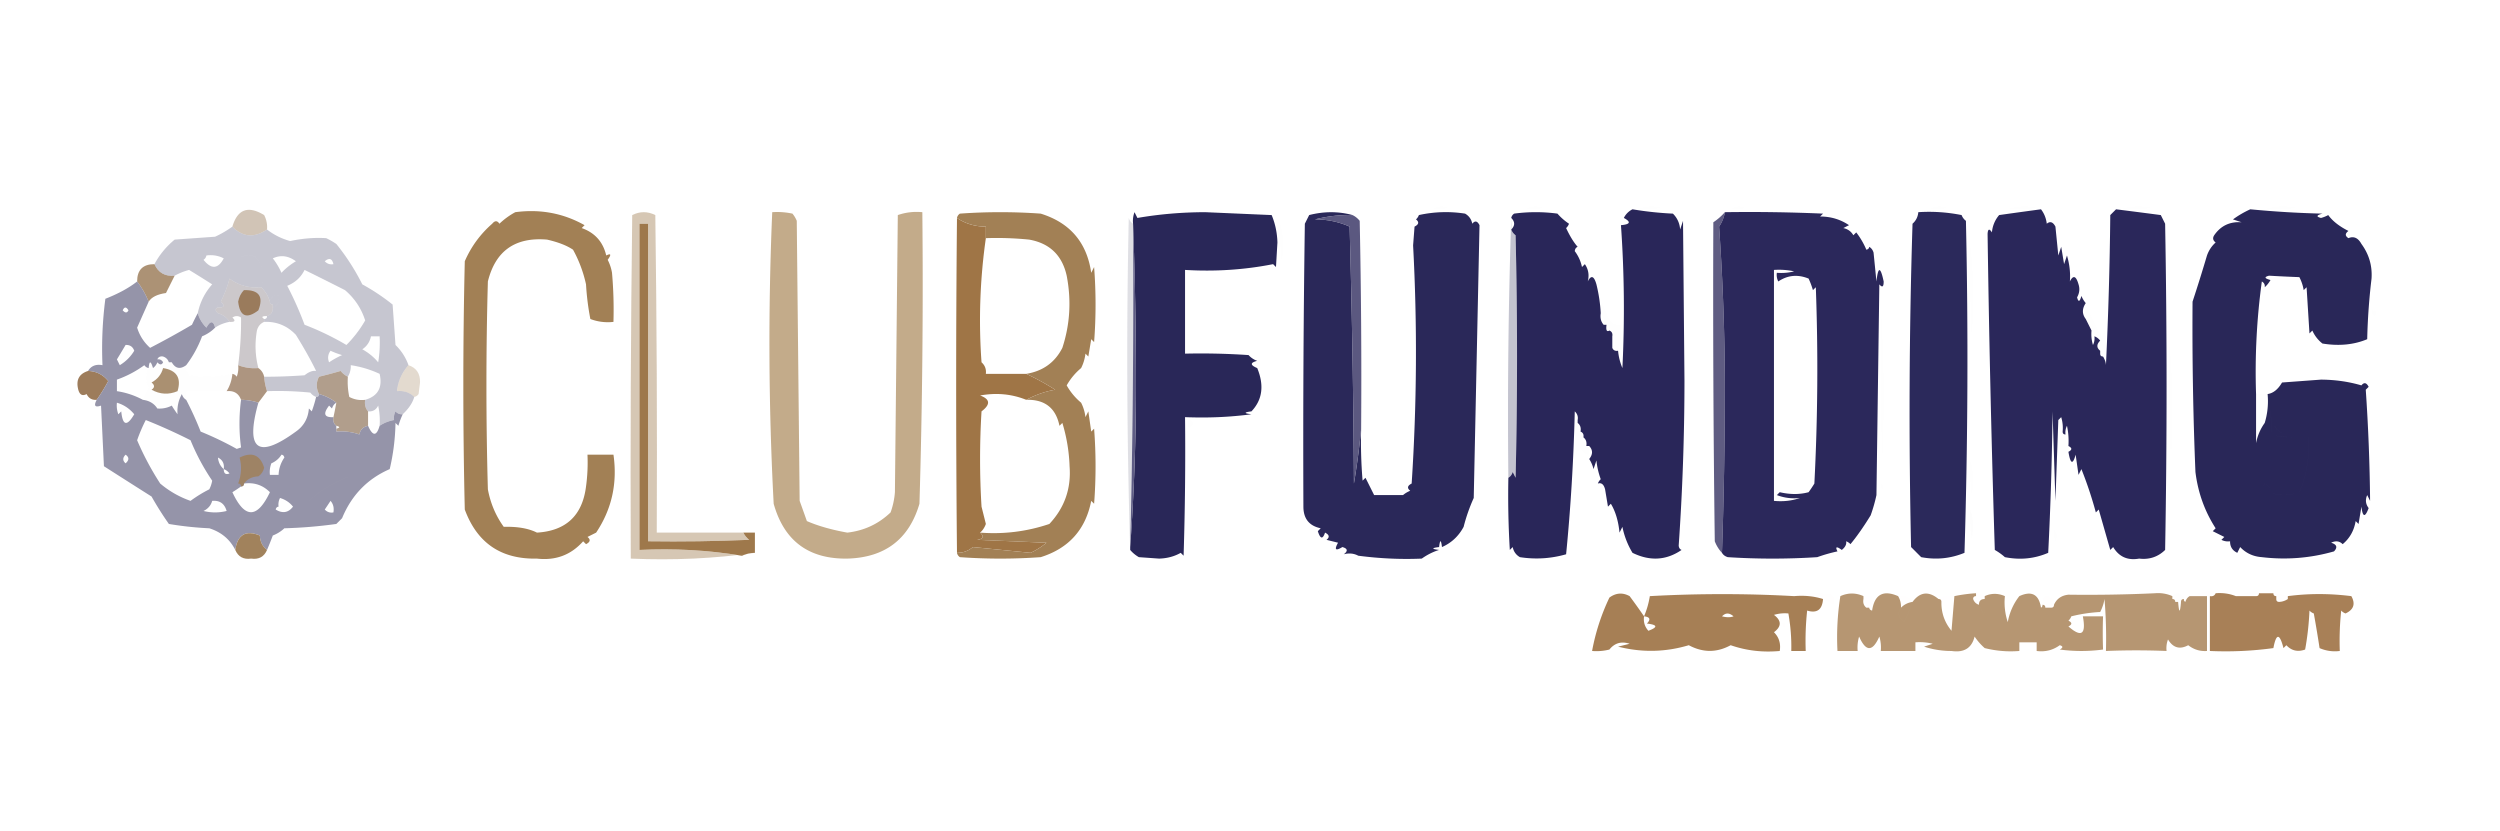 <svg xmlns="http://www.w3.org/2000/svg" width="866" height="288" style="shape-rendering:geometricPrecision;text-rendering:geometricPrecision;image-rendering:optimizeQuality;fill-rule:evenodd;clip-rule:evenodd"><path style="opacity:.004" d="M496.5 72.5c1.446-1.113 3.113-1.28 5-.5-1.634.493-3.301.66-5 .5zM528.5 72.5c1.788-1.123 3.788-1.29 6-.5a18.437 18.437 0 0 1-6 .5zM567.5 72.5c2.466-1.134 5.133-1.3 8-.5a32.438 32.438 0 0 1-8 .5zM599.5 72.5c1.446-1.113 3.113-1.28 5-.5-1.634.493-3.301.66-5 .5zM668.5 72.5c1.788-1.123 3.788-1.29 6-.5a18.437 18.437 0 0 1-6 .5zM695.5 72.5c3.14-1.14 6.473-1.308 10-.5-3.317.498-6.65.665-10 .5zM734.5 72.5c3.476-1.143 7.142-1.31 11-.5a60.94 60.94 0 0 1-11 .5zM784.5 72.5c3.476-1.143 7.142-1.31 11-.5a60.94 60.94 0 0 1-11 .5z"/><path style="opacity:.478" fill="#9f8567" d="M92.5 79.5c-4.458 3.001-8.458 2.668-12-1 1.79-6.04 5.457-7.374 11-4a9.106 9.106 0 0 1 1 5z"/><path style="opacity:1" fill="#292758" d="M433.5 142.5c-2.667.333-2.667.667 0 1-7.482.992-15.148 1.325-23 1 .167 16.003 0 32.003-.5 48l-1-1c-2.213 1.26-4.713 1.926-7.5 2l-7-.5c-1.191-.698-2.191-1.531-3-2.5v-1c1.333-18.321 2-36.988 2-56 0-18.836-.333-37.503-1-56a8.43 8.43 0 0 1 .5-4l1 2c7.599-1.316 15.432-1.983 23.5-2l23 1c1.238 2.97 1.905 6.136 2 9.5l-.5 8.5-1-1c-9.907 1.96-20.074 2.627-30.5 2v29c7.341-.166 14.674 0 22 .5a7.293 7.293 0 0 0 3 2c-2.491.626-2.491 1.459 0 2.5 2.47 5.997 1.803 10.997-2 15z"/><path style="opacity:.004" d="M443.5 77.5c1.147 4.146 1.314 8.48.5 13a84.9 84.9 0 0 1-.5-13z"/><path style="opacity:1" fill="#2a2859" d="M468.5 74.5c-4.262-.115-8.595.385-13 1.5 4.242-.003 8.242.83 12 2.5a3965.175 3965.175 0 0 1 1.5 89 255.36 255.36 0 0 0 2.5-19c-.166 6.009.001 12.009.5 18l1-1 3 6h10a9.454 9.454 0 0 1 2.5-1.5c-1.154-.914-.987-1.747.5-2.5a696.12 696.12 0 0 0 .5-82.5l.5-6.5c1.487-.753 1.654-1.586.5-2.5a3.647 3.647 0 0 0 1-1.5 43.226 43.226 0 0 1 16-.5c1.349.772 2.182 1.94 2.5 3.5.914-1.154 1.747-.987 2.5.5-.663 31.434-1.33 62.934-2 94.5a60.377 60.377 0 0 0-3.5 10c-1.736 3.239-4.236 5.573-7.5 7-.333-2.667-.667-2.667-1 0-2.667.333-2.667.667 0 1-2.073.638-4.073 1.638-6 3-7.21.311-14.543-.022-22-1-1.513-.809-3.18-.976-5-.5 1.493-1.156 1.326-1.99-.5-2.5-2.366 1.438-2.866.938-1.5-1.5l-4-1c1.154-.914.987-1.747-.5-2.5-.805 2.401-1.638 2.234-2.5-.5l1-1c-3.996-.836-5.996-3.336-6-7.5-.141-32.509.025-65.176.5-98l1.5-3c5.152-1.314 10.152-1.314 15 0z"/><path style="opacity:.999" fill="#292659" d="M582.5 190.5c-5.292 3.628-10.959 3.962-17 1a28.107 28.107 0 0 1-3.5-9l-1 2c-.398-4.016-1.398-7.349-3-10l-1 1-1-6c-.448-1.724-1.282-2.391-2.5-2a3.647 3.647 0 0 1 1-1.5 26.67 26.67 0 0 1-1.5-6.5l-1 3a11.333 11.333 0 0 0-1.5-3.5c1.301-1.616 1.301-3.116 0-4.5h-1c.237-1.291-.096-2.291-1-3 .172-.992-.162-1.658-1-2 .237-1.291-.096-2.291-1-3v-1c.219-1.175-.114-2.175-1-3-.417 17-1.417 33.5-3 49.5-5.246 1.506-10.579 1.839-16 1-1.349-.772-2.182-1.939-2.5-3.5l-1 1c-.5-8.327-.666-16.66-.5-25 .722-.418 1.222-1.084 1.5-2l1 2c.667-28 .667-56 0-84-.717-.544-1.217-1.21-1.5-2 1.333-1.333 1.333-2.667 0-4 .111-.617.444-1.117 1-1.5 5-.667 10-.667 15 0a19.897 19.897 0 0 0 4 3.5 3.647 3.647 0 0 1-1 1.5c1.33 2.839 2.664 5.006 4 6.5-.597.235-.93.735-1 1.5a13.755 13.755 0 0 1 2.5 5.5l1-1c1.236 1.807 1.57 3.807 1 6 1.16-2.297 2.16-1.964 3 1a54.06 54.06 0 0 1 1.5 10c-.268 1.599.066 2.932 1 4h1c-.254 1.901.08 2.567 1 2 .838.342 1.172 1.008 1 2v4c.342.838 1.008 1.172 2 1a20.093 20.093 0 0 0 1.5 6 412.206 412.206 0 0 0-.5-49.5c3.242-.283 3.576-1.117 1-2.5a6.544 6.544 0 0 1 3-3c4.613.779 9.28 1.279 14 1.5 1.504 1.49 2.337 3.324 2.5 5.5l1-3 .5 55.5a832.385 832.385 0 0 1-2 57c.07.765.403 1.265 1 1.5z"/><path style="opacity:1" fill="#2b285b" d="M597.5 73.5c11.338-.166 22.672 0 34 .5l-1 1c3.692-.004 7.025.996 10 3l-2 1c1.561.318 2.728 1.15 3.5 2.5l1-1a26.848 26.848 0 0 1 3.5 6c.607-.124.94-.457 1-1 .722.418 1.222 1.084 1.5 2l1 10c.565-5.23 1.398-5.23 2.5 0 .018 1.873-.482 2.206-1.5 1l-1 73a54.628 54.628 0 0 1-2 7c-2.43 3.959-4.763 7.292-7 10a3.647 3.647 0 0 0-1.5-1c.204 1.029-.296 2.029-1.5 3-1.84-1.333-2.34-1.166-1.5.5a54.628 54.628 0 0 0-7 2 240.38 240.38 0 0 1-31 0c-.916-.278-1.582-.778-2-1.5.648-18.97.981-37.97 1-57a812.477 812.477 0 0 0-2-56c1.047-1.556 1.714-3.223 2-5zm29 97c-3.07.831-6.403.831-10 0l-1 1a16.873 16.873 0 0 0 8 1c-2.787.977-5.787 1.31-9 1v-80c2.357-.163 4.69.003 7 .5a18.437 18.437 0 0 1-6 .5 4.934 4.934 0 0 0 .5 3c3.23-2.191 6.73-2.525 10.5-1a28.907 28.907 0 0 1 1.5 4l1-1a771.447 771.447 0 0 1-.5 68 44.093 44.093 0 0 1-2 3z"/><path style="opacity:1" fill="#2b295b" d="M664.5 73.5a57.124 57.124 0 0 1 15 1 4.458 4.458 0 0 0 1.5 2c.833 38.338.667 76.671-.5 115-4.811 1.985-9.811 2.485-15 1.5l-3.5-3.5c-.833-37.338-.667-74.671.5-112 1.205-1.077 1.872-2.41 2-4z"/><path style="opacity:1" fill="#2a275a" d="m722.5 110.5 2 4a12.93 12.93 0 0 0 .5 5 4.934 4.934 0 0 0 .5-3c.789.283 1.456.783 2 1.5-1.291 1.292-1.291 2.458 0 3.5v1c0 .667.333 1 1 1 .649 1.106.983 2.106 1 3a1354.06 1354.06 0 0 0 1.5-52l2-2c5.116.644 10.282 1.311 15.5 2l1.5 3c.667 37.667.667 75.333 0 113-2.479 2.417-5.479 3.417-9 3-3.981.716-6.981-.618-9-4l-1 1-4-14-1 1a138.3 138.3 0 0 0-5-15l-1 2-1-7c-.974 3.595-1.807 3.262-2.5-1 1.333-.667 1.333-1.333 0-2a24.935 24.935 0 0 0-.5-7 4.934 4.934 0 0 0-.5 3c-.667 0-1-.333-1-1a12.93 12.93 0 0 0-.5-5l-1 1-1 28-1-31a1202.356 1202.356 0 0 1-1.5 49c-4.745 2.047-9.745 2.547-15 1.5a20.499 20.499 0 0 0-3.5-2.5A6290.993 6290.993 0 0 1 688.5 81c.111-1.722.611-1.888 1.5-.5.212-2.28 1.045-4.28 2.5-6 4.883-.69 9.716-1.357 14.5-2 1.117 1.45 1.784 3.116 2 5 1.147-.958 2.147-.625 3 1l1 10 1-3 1 6 1-3c.911 3.133 1.244 6.133 1 9 1.16-2.297 2.16-1.964 3 1 .496 1.535.33 3.035-.5 4.5.444 1.762.944 1.595 1.5-.5.374.916.874 1.75 1.5 2.5-1.307 1.943-1.307 3.777 0 5.5z"/><path style="opacity:.998" fill="#292758" d="M821.5 96.5a216.796 216.796 0 0 0-1.5 21c-4.61 1.933-9.776 2.433-15.5 1.5a11.532 11.532 0 0 1-3.5-4.5l-1 1-1-16-1 1a15.252 15.252 0 0 0-1.5-4.5 520.372 520.372 0 0 1-10.5-.5c-1.762.444-1.595.944.5 1.5-.566.995-1.233 1.828-2 2.5.131-.876-.202-1.543-1-2a230.712 230.712 0 0 0-2 39v17a86.53 86.53 0 0 0 2 15c.607-.124.94-.457 1-1 1.337.815 2.337 1.982 3 3.5 3.062.741 6.062.575 9-.5 2.606-6.039 3.606-12.373 3-19a60.931 60.931 0 0 1-11-.5l2-1c-1.167-.5-2-1.333-2.5-2.5l-1 2c-.175-4.519-.675-8.853-1.5-13 1.941-.283 3.607-1.617 5-4l13.5-1c4.919.032 9.586.699 14 2 .914-1.154 1.747-.987 2.5.5l-1 1a650.233 650.233 0 0 1 1.5 38.5l-1-2c-.72 1.612-.554 3.112.5 4.5-1.242 3.357-2.076 3.19-2.5-.5l-1 6-1-1c-.558 3.306-2.058 5.973-4.5 8-1.101-1.098-2.434-1.265-4-.5 1.981.605 2.315 1.605 1 3-8.164 2.344-16.498 3.01-25 2-3.016-.22-5.516-1.387-7.5-3.5l-1 2c-1.706-.808-2.539-2.141-2.5-4a4.934 4.934 0 0 1-3-.5l1-1-4-2 1-1c-3.795-5.879-6.128-12.379-7-19.5a1222.673 1222.673 0 0 1-1-59 568.186 568.186 0 0 0 5-16c.641-1.796 1.641-3.296 3-4.5-.951-.718-1.117-1.55-.5-2.5 2.273-3.304 5.439-4.804 9.5-4.5l-3-1a33.902 33.902 0 0 1 6-3.5 341.242 341.242 0 0 0 25 1.5c-2.095.556-2.262 1.056-.5 1.5a11.47 11.47 0 0 0 2.5-1c1.495 2.07 3.829 3.903 7 5.5-1.211.893-1.211 1.726 0 2.5 1.829-.782 3.329-.116 4.5 2 2.631 3.589 3.797 7.589 3.5 12zm-36 40c.825 4.147 1.325 8.481 1.5 13l1-2c.5 1.167 1.333 2 2.5 2.5l-2 1c3.652.499 7.318.665 11 .5.606 6.627-.394 12.961-3 19-2.938 1.075-5.938 1.241-9 .5-.663-1.518-1.663-2.685-3-3.5-.06.543-.393.876-1 1a86.53 86.53 0 0 1-2-15 17.477 17.477 0 0 1 3-7 25.879 25.879 0 0 0 1-10z"/><path style="opacity:1" fill="#9e784b" d="M257.5 184.5h4v7c-1.56.019-3.06.352-4.5 1-11.688-1.932-23.521-2.599-35.5-2v-113h3v110c11.671.167 23.338 0 35-.5-.881-.708-1.547-1.542-2-2.5z"/><path style="opacity:.841" fill="#3d3a69" d="M468.5 74.5c.958.453 1.792 1.12 2.5 2 .5 23.998.667 47.998.5 72a255.36 255.36 0 0 1-2.5 19 3965.175 3965.175 0 0 0-1.5-89c-3.758-1.67-7.758-2.503-12-2.5 4.405-1.115 8.738-1.615 13-1.5z"/><path style="opacity:.004" d="M647.5 85.5c-.667-1.333-.667-1.333 0 0zM546.5 85.5c1.333.667 1.333.667 0 0zM411.5 94.5c1.333.667 1.333.667 0 0z"/><path style="opacity:.902" fill="#a38666" d="M53.5 91.5c1.33 2.98 3.663 4.313 7 4l-3 6c-3.028.436-5.028 1.436-6 3-1.057-2.577-2.39-4.91-4-7 0-4 2-6 6-6z"/><path style="opacity:.004" d="M821.5 96.5c1.073.75 1.24 1.75.5 3a4.934 4.934 0 0 1-.5-3z"/><path style="opacity:.004" fill="#feff00" d="M213.5 97.5c1.073.75 1.24 1.75.5 3a4.934 4.934 0 0 1-.5-3z"/><path style="opacity:.004" d="M784.5 99.5a2.428 2.428 0 0 1-.5 2c-.692-.937-.525-1.603.5-2z"/><path style="opacity:.522" fill="#9e969c" d="M79.5 96.5c3.175 2.38 6.842 3.38 11 3a11.449 11.449 0 0 1 3 5c0 .667.333 1 1 1v1c.073 1.527-.594 2.527-2 3-1.724-.039-2.057.294-1 1v1c-1.29.558-2.123 1.558-2.5 3-.768 4.42-.602 8.753.5 13-2.45.202-4.783-.131-7-1 .735-5.63 1.068-11.13 1-16.5-1-.667-2-.667-3 0 1.212 1.107.879 1.607-1 1.5-.835-1.443-2.168-2.443-4-3-1.05-.929-1.05-1.595 0-2 2.198.091 2.531-.575 1-2 1.391-2.867 2.391-5.534 3-8z"/><path style="opacity:.004" fill="#feff00" d="M213.5 103.5c1.333.667 1.333.667 0 0z"/><path style="opacity:.702" fill="#a98859" d="M267.5 73.5c2.357-.163 4.69.003 7 .5a9.457 9.457 0 0 1 1.5 2.5l1 97c.856 2.368 1.69 4.702 2.5 7 3.815 1.665 8.482 2.998 14 4 5.822-.66 10.822-2.993 15-7a26.724 26.724 0 0 0 1.5-7l1-96c2.719-.944 5.552-1.277 8.5-1 .333 33.673 0 67.34-1 101-3.621 12.311-11.954 18.644-25 19-13.393.184-21.893-6.15-25.5-19a1057.453 1057.453 0 0 1-.5-101z"/><path style="opacity:.004" d="M560.5 121.5c-.992.172-1.658-.162-2-1 1.333-1.333 1.333-2.667 0-4 .172-.992-.162-1.658-1-2 .172-.992-.162-1.658-1-2h-1c.268-1.599-.066-2.932-1-4a8.43 8.43 0 0 1 .5-4 32.5 32.5 0 0 0 3 7c1.011.837 2.178 1.17 3.5 1 .31 3.213-.023 6.213-1 9z"/><path style="opacity:1" fill="#a28055" d="M178.5 73.5c8.637-1.143 16.637.357 24 4.5l-1 1c4.559 1.616 7.393 4.783 8.5 9.5 1.666-.84 1.833-.34.5 1.5a15.252 15.252 0 0 1 1.5 4.5c.499 5.657.666 11.324.5 17a16.873 16.873 0 0 1-8-1 89.468 89.468 0 0 1-1.5-12c-.945-4.285-2.445-8.285-4.5-12-2.15-1.456-5.15-2.622-9-3.5-11.05-.93-17.884 3.904-20.5 14.5-.667 24-.667 48 0 72 .899 4.837 2.733 9.17 5.5 13 4.727-.141 8.56.526 11.5 2 10.079-.612 15.746-5.946 17-16 .499-3.652.665-7.318.5-11h9c1.425 9.882-.575 18.882-6 27l-3 1.5c1.154.914.987 1.747-.5 2.5l-1-1c-4.2 4.737-9.534 6.737-16 6-12.392.272-20.725-5.395-25-17a1848.326 1848.326 0 0 1 0-86 36.224 36.224 0 0 1 9.5-13c.925-1.14 1.759-1.14 2.5 0a25.239 25.239 0 0 1 5.5-4z"/><path style="opacity:.004" d="M651.5 106.5c1.162 17.495 1.329 35.162.5 53-.5-17.664-.667-35.33-.5-53zM728.5 123.5c-.667 0-1-.333-1-1 1.007-2.643 1.007-2.977 0-1-1.291-1.042-1.291-2.208 0-3.5-.544-.717-1.211-1.217-2-1.5.172-.992-.162-1.658-1-2l-2-4a8.43 8.43 0 0 1 .5-4 94.478 94.478 0 0 0 5 10l1-2c.805 3.196.638 6.196-.5 9z"/><path style="opacity:.485" fill="#ac8d66" d="M257.5 184.5c.453.958 1.119 1.792 2 2.5-11.662.5-23.329.667-35 .5v-110h-3v113c11.979-.599 23.812.068 35.5 2 1.44-.648 2.94-.981 4.5-1-13.961 1.983-28.294 2.65-43 2-.167-39.668 0-79.335.5-119 2.667-1.333 5.333-1.333 8 0 .5 36.665.667 73.332.5 110h30z"/><path style="opacity:.004" d="M821.5 107.5c1.837.139 2.17.806 1 2-.798-.457-1.131-1.124-1-2z"/><path style="opacity:.004" fill="#14032c" d="M682.5 84.5c1.159 10.492 1.325 21.159.5 32a511.926 511.926 0 0 1-.5-32z"/><path style="opacity:.995" fill="#9f7546" d="M331.5 75.5c2.929 1.995 6.263 2.995 10 3v4a201.244 201.244 0 0 0-1.5 43c1.188 1.063 1.688 2.397 1.5 4h14a86.743 86.743 0 0 1 10 5.5c-3.391.582-6.725 1.749-10 3.5-5.04-2.033-10.373-2.533-16-1.5 3.511 1.264 3.678 3.097.5 5.5-.667 11-.667 22 0 33l1.5 6c-.442 1.239-1.109 2.239-2 3 1.453 1.325 1.119 2.158-1 2.5l24 1a25.61 25.61 0 0 1-5.5 3.5l-20-2c-1.584 1.361-3.418 2.028-5.5 2a5933.087 5933.087 0 0 1 0-116z"/><path style="opacity:.004" d="M751.5 118.5c1.161 13.494 1.327 27.16.5 41a840.27 840.27 0 0 1-.5-41z"/><path style="opacity:.506" fill="#8f8fa3" d="M80.5 78.5c3.542 3.668 7.542 4.001 12 1 2.36 1.847 5.028 3.18 8 4 4.311-.919 8.477-1.252 12.5-1a26.596 26.596 0 0 1 3.5 2 77.173 77.173 0 0 1 9 14 72.603 72.603 0 0 1 10.5 7l1 14c2.059 2.004 3.559 4.337 4.5 7-2.282 2.604-3.616 5.604-4 9 2.398-.241 4.398.426 6 2-.556 2.009-1.889 4.009-4 6-.996.086-1.829-.248-2.5-1a4.934 4.934 0 0 0-.5 3 13.227 13.227 0 0 0-5 2 24.935 24.935 0 0 0-.5-7c-.71 1.473-1.876 2.14-3.5 2-.934-1.068-1.268-2.401-1-4 4.42-1.273 6.087-4.273 5-9a36.138 36.138 0 0 0-10-3c.067 1.459-.266 2.792-1 4-.958-.453-1.792-1.119-2.5-2a167.912 167.912 0 0 1-7.5 2c-1.019 1.96-1.019 3.96 0 6 0 .667-.333 1-1 1-.789-.283-1.456-.783-2-1.5a112.97 112.97 0 0 0-15-.5 20.676 20.676 0 0 1-1-5c4.466.014 9.132-.152 14-.5 1.478-1.193 2.812-1.693 4-1.5-1.812-3.734-4.145-7.901-7-12.5-3.002-3.166-6.669-4.666-11-4.5v-1c.667 0 1-.333 1-1 1.406-.473 2.073-1.473 2-3 1.677-.683 2.343-2.017 2-4-1.679-.215-2.679.452-3 2a11.449 11.449 0 0 0-3-5c1.497-3.858.83-7.358-2-10.5-1.667-.667-3.333-.667-5 0a61.157 61.157 0 0 1-4 7.5c-.609 2.466-1.609 5.133-3 8-.838.342-1.172 1.008-1 2-1.05.405-1.05 1.071 0 2 1.832.557 3.165 1.557 4 3-1.822.331-3.49.998-5 2-.62-2.477-1.62-2.477-3 0-1.452-1.44-2.452-3.106-3-5 .774-3.776 2.44-7.109 5-10a522.7 522.7 0 0 0-8-5 22.211 22.211 0 0 0-5 2c-3.337.313-5.67-1.02-7-4 1.75-3.256 4.083-6.09 7-8.5l14-1a35.413 35.413 0 0 0 6-3.5zm48 38h3a40.914 40.914 0 0 1-.5 9 18.778 18.778 0 0 0-5.5-4.5c1.617-1.092 2.617-2.592 3-4.5zm-52-12c1.531 1.425 1.198 2.091-1 2-.172-.992.162-1.658 1-2zm18 2v-1c-.667 0-1-.333-1-1 .321-1.548 1.321-2.215 3-2 .343 1.983-.323 3.317-2 4zm11-13c4.635 2.277 9.301 4.61 14 7 3.336 2.835 5.669 6.335 7 10.5a40.505 40.505 0 0 1-6.5 8.5 96.387 96.387 0 0 0-14.5-7 119.925 119.925 0 0 0-6-13.5c2.753-1.103 4.753-2.936 6-5.5zm10-2c-1.175.219-2.175-.114-3-1 1.552-1.298 2.552-.965 3 1zm-21-2c2.696-1.273 5.362-.94 8 1a22.768 22.768 0 0 0-5 4c-.825-1.86-1.825-3.526-3-5zm-4 10c-4.158.38-7.825-.62-11-3a61.157 61.157 0 0 0 4-7.5c1.667-.667 3.333-.667 5 0 2.83 3.142 3.497 6.642 2 10.5zm-19-11a9.864 9.864 0 0 1 6 1c-1.965 3.715-4.298 3.882-7 .5.556-.383.89-.883 1-1.5zm43 33c1.266.59 2.599 1.09 4 1.5a29.517 29.517 0 0 0-4.5 2.5c-.579-1.428-.412-2.762.5-4z"/><path style="opacity:1" fill="#9a7b5c" d="M84.5 100.5c5.209-.131 6.875 2.203 5 7-4.084 3.125-6.417 2.125-7-3 .303-1.614.97-2.948 2-4z"/><path style="opacity:.701" fill="#1b184d" d="M597.5 73.5c-.286 1.777-.953 3.444-2 5a812.477 812.477 0 0 1 2 56c-.019 19.03-.352 38.03-1 57-1.058-1.1-1.892-2.434-2.5-4-.481-36.98-.648-73.814-.5-110.5a20.656 20.656 0 0 0 4-3.5z"/><path style="opacity:.293" fill="#35345e" d="M523.5 75.5v4c.283.79.783 1.456 1.5 2 .667 28 .667 56 0 84l-1-2c-.278.916-.778 1.582-1.5 2a2026.42 2026.42 0 0 1 1-90z"/><path style="opacity:.008" fill="#a39fa4" d="M54.5 124.5c.342-.838 1.008-1.172 2-1 1 .333 1.667 1 2 2h1c1.248 2.19 2.914 2.523 5 1-.17 1.322.163 2.489 1 3.5a42.34 42.34 0 0 0 15-.5c-.204 2.185-.87 4.185-2 6h-14v3c-.722-.418-1.222-1.084-1.5-2-1.202 2.177-1.702 4.511-1.5 7a44.093 44.093 0 0 1-2-3 9.107 9.107 0 0 1-5 1c-1.105-1.723-2.772-2.723-5-3l2-4c-1.172-2.323-1.172-4.656 0-7 .22-2.597.72-2.597 1.5 0 .717-.544 1.217-1.211 1.5-2 .864.963 1.53.963 2 0-.457-.798-1.124-1.131-2-1z"/><path style="opacity:.298" fill="#a1855f" d="M141.5 126.5c2.76.925 4.093 2.925 4 6l-.5 4c-.383.556-.883.889-1.5 1-1.602-1.574-3.602-2.241-6-2 .384-3.396 1.718-6.396 4-9z"/><path style="opacity:.957" fill="#a68b6b" d="M56.5 127.5c4.72.776 6.387 3.442 5 8-3.077 1.299-6.077 1.132-9-.5 1.14-.741 1.14-1.575 0-2.5 2.052-1.111 3.386-2.777 4-5z"/><path style="opacity:1" fill="#9d7c5b" d="M30.5 128.5c2.858.095 5.19 1.262 7 3.5a62.359 62.359 0 0 1-4 6.5c-1.624.14-2.79-.527-3.5-2-1.558.845-2.558.179-3-2-.64-3.054.527-5.054 3.5-6z"/><path style="opacity:.89" fill="#a38871" d="M82.5 126.5c2.217.869 4.55 1.202 7 1 1.051.722 1.718 1.722 2 3a20.676 20.676 0 0 0 1 5l-3 4a19.222 19.222 0 0 0-6-1c-.844-2.259-2.51-3.259-5-3 1.13-1.815 1.796-3.815 2-6 .617.111 1.117.444 1.5 1a8.435 8.435 0 0 0 .5-4z"/><path style="opacity:.196" fill="#5e5d76" d="M392.5 77.5a3710.3 3710.3 0 0 1-1 112v1a2208.491 2208.491 0 0 1-.5-115c.278.916.778 1.582 1.5 2z"/><path style="opacity:.812" fill="#9f8771" d="M120.5 130.5c-.163 2.357.003 4.69.5 7 1.699.906 3.533 1.239 5.5 1-.268 1.599.066 2.932 1 4v5c-1.69.356-2.69 1.356-3 3-2.554-.888-5.221-1.221-8-1v-1c1.333-.333 1.333-.667 0-1-.904-.709-1.237-1.709-1-3 .295-1.271.628-2.938 1-5-1.75-1.37-3.75-2.37-6-3-1.019-2.04-1.019-4.04 0-6a167.912 167.912 0 0 0 7.5-2c.708.881 1.542 1.547 2.5 2z"/><path style="opacity:.004" d="M781.5 136.5h4a25.879 25.879 0 0 1-1 10 17.477 17.477 0 0 0-3 7v-17z"/><path style="opacity:.92" fill="#514f7a" d="M392.5 77.5c.667 18.497 1 37.164 1 56 0 19.012-.667 37.679-2 56a3710.3 3710.3 0 0 0 1-112z"/><path style="opacity:.884" fill="#88879e" d="M47.5 97.5c1.61 2.09 2.943 4.423 4 7a3618.416 3618.416 0 0 0-4 9c.86 2.755 2.36 5.089 4.5 7a304.75 304.75 0 0 0 14.5-8 70.915 70.915 0 0 1 2-4c.548 1.894 1.548 3.56 3 5 1.38-2.477 2.38-2.477 3 0-1.25 1.278-2.75 2.278-4.5 3-1.373 3.652-3.207 6.986-5.5 10-2.086 1.523-3.752 1.19-5-1 3.842-5.814 2.842-6.481-3-2-.992-.172-1.658.162-2 1v1c-.283.789-.783 1.456-1.5 2-.78-2.597-1.28-2.597-1.5 0-.617-.111-1.117-.444-1.5-1a36.821 36.821 0 0 1-9.5 5v4a27.718 27.718 0 0 1 9 3c2.228.277 3.895 1.277 5 3a46.319 46.319 0 0 1 5.5 3c.765-.07 1.265-.403 1.5-1-.202-2.489.298-4.823 1.5-7 .278.916.778 1.582 1.5 2a114.482 114.482 0 0 1 5 11 112.92 112.92 0 0 1 12.5 6l1.5-.5c-.728-5.422-.728-10.922 0-16.5 2.065.017 4.065.35 6 1-4.59 16.321-.257 19.654 13 10 2.739-1.917 4.239-4.584 4.5-8l1 1a42.47 42.47 0 0 0 1.5-5c.667 0 1-.333 1-1 2.25.63 4.25 1.63 6 3-.722.418-1.222 1.084-1.5 2l-1-1c-2.184 2.834-1.684 4.168 1.5 4-.237 1.291.096 2.291 1 3v2c-3.157.063-5.991 1.063-8.5 3a69.989 69.989 0 0 0-8.5 15.5 94.2 94.2 0 0 0 7.5 5.5c4.565-4.071 9.731-7.071 15.5-9 .897-3.702 2.23-6.535 4-8.5a24.3 24.3 0 0 0-2-5.5c.31-1.644 1.31-2.644 3-3 1.609 3.668 2.943 3.668 4 0a13.227 13.227 0 0 1 5-2 4.934 4.934 0 0 1 .5-3c.671.752 1.504 1.086 2.5 1a28.208 28.208 0 0 0-1.5 4l-1-1a75.565 75.565 0 0 1-2 16c-7.714 3.354-13.214 9.021-16.5 17l-2 2c-5.972.83-11.972 1.33-18 1.5a12.409 12.409 0 0 1-4 2.5 111.488 111.488 0 0 1-2 5c-1.567-1.181-2.4-2.847-2.5-5-4.865-1.989-7.698-.323-8.5 5-1.874-3.696-4.874-6.196-9-7.5a116.82 116.82 0 0 1-14-1.5 113.256 113.256 0 0 1-6-9.5c-5.48-3.469-10.98-6.969-16.5-10.5l-1-21c-2.093.734-2.593.067-1.5-2a62.359 62.359 0 0 0 4-6.5c-1.81-2.238-4.142-3.405-7-3.5 1.052-1.756 2.719-2.423 5-2-.33-7.696.002-15.362 1-23 4.525-1.775 8.192-3.775 11-6zm7 28v-1c.876-.131 1.543.202 2 1-.47.963-1.136.963-2 0zm5 0h-1c-.333-1-1-1.667-2-2 5.842-4.481 6.842-3.814 3 2zm-16-6c1.495-.085 2.495.581 3 2-1.234 2.052-2.9 3.719-5 5l-1-2a395.697 395.697 0 0 0 3-5zm-1-12c.577-1.273 1.243-1.273 2 0-.47.963-1.136.963-2 0zm-2 32c2.382.699 4.382 2.033 6 4-2.518 4.3-4.018 3.967-4.5-1l-1 1a8.435 8.435 0 0 1-.5-4zm21 4c-.235.597-.735.93-1.5 1a46.319 46.319 0 0 0-5.5-3 9.107 9.107 0 0 0 5-1 44.093 44.093 0 0 0 2 3zm-11 2a194.572 194.572 0 0 1 15.5 7 76.735 76.735 0 0 0 7.5 14 10.31 10.31 0 0 1-1 3 44.587 44.587 0 0 0-6.5 4 33.052 33.052 0 0 1-10.5-6 98.924 98.924 0 0 1-8-15 54.788 54.788 0 0 1 3-7zm66 4c2.779-.221 5.446.112 8 1a24.3 24.3 0 0 1 2 5.5c-1.77 1.965-3.103 4.798-4 8.5-5.769 1.929-10.935 4.929-15.5 9a94.2 94.2 0 0 1-7.5-5.5 69.989 69.989 0 0 1 8.5-15.5c2.509-1.937 5.343-2.937 8.5-3zm-73 8c1.276.886 1.276 1.886 0 3-1.062-.925-1.062-1.925 0-3zm54 0c.543.06.876.393 1 1-1.247 1.823-1.914 3.823-2 6h-3a8.435 8.435 0 0 1 .5-4c1.519-.663 2.685-1.663 3.5-3zm-22 1c1.604.787 2.27 2.12 2 4-1.174-1.014-1.84-2.347-2-4zm2 4c.79.283 1.456.783 2 1.5-1.316.528-1.983.028-2-1.5zm7 5c3.534-.468 6.534.532 9 3-4.4 9.237-8.733 9.237-13 0a44.293 44.293 0 0 0 3-2c.667 0 1-.333 1-1zm12 8a4.932 4.932 0 0 1 .5-3c1.845.55 3.345 1.55 4.5 3-1.622 2.123-3.622 2.456-6 1 .124-.607.457-.94 1-1zm-23-2c2.614-.223 4.28.944 5 3.5a16.242 16.242 0 0 1-8 0c1.563-.759 2.563-1.926 3-3.5zm41 0c.934 1.068 1.268 2.401 1 4-1.175.219-2.175-.114-3-1a185.977 185.977 0 0 0 2-3z"/><path style="opacity:.004" d="M434.5 141.5c1.333.667 1.333.667 0 0zM433.5 142.5h1c-.185.67-.519.67-1 0zM411.5 145.5c2.146.196 2.312 1.196.5 3a4.934 4.934 0 0 1-.5-3zM546.5 145.5v1c-.237 1.291.096 2.291 1 3 .838.342 1.172 1.008 1 2-.237 1.291.096 2.291 1 3h1c.238 3.599-.762 3.933-3 1a4.457 4.457 0 0 0-1.5 2c-.812-4.189-.645-8.189.5-12zM714.5 149.5c0 .667.333 1 1 1-.268 1.599.066 2.932 1 4v2c-.958.453-1.792 1.119-2.5 2-.805-3.196-.638-6.196.5-9zM793.5 153.5c1.535-1.288 3.201-1.288 5 0-1.387.307-3.054.307-5 0z"/><path style="opacity:1" fill="#9e8365" d="M84.5 167.5c0 .667-.333 1-1 1 0-.667-.333-1-1-1 1.135-2.989 1.302-5.989.5-9 4.289-2.105 7.122-.938 8.5 3.5-.26 1.261-.926 2.261-2 3-2.153.099-3.82.933-5 2.5z"/><path style="opacity:.004" d="M682.5 159.5c1.145 3.811 1.312 7.811.5 12a72.367 72.367 0 0 1-.5-12zM651.5 167.5c1.025.397 1.192 1.063.5 2a2.428 2.428 0 0 1-.5-2z"/><path style="opacity:.008" d="M721.5 168.5c1.333.667 1.333.667 0 0z"/><path style="opacity:.004" d="M626.5 170.5c-.667 0-1 .333-1 1l-2 1a16.873 16.873 0 0 1-8-1l1-1c3.597.831 6.93.831 10 0z"/><path style="opacity:.999" fill="#a28055" d="M331.5 191.5c2.082.028 3.916-.639 5.5-2l20 2a25.61 25.61 0 0 0 5.5-3.5l-24-1c2.119-.342 2.453-1.175 1-2.5 8.238.625 16.238-.375 24-3 5.268-5.614 7.601-12.281 7-20a58.036 58.036 0 0 0-2.5-15l-1 1c-1.263-6.18-5.097-9.18-11.5-9 3.275-1.751 6.609-2.918 10-3.5a86.743 86.743 0 0 0-10-5.5c5.774-.95 9.941-3.95 12.5-9 2.656-8.102 3.156-16.436 1.5-25-1.571-7.072-5.905-11.239-13-12.5-4.989-.5-9.989-.666-15-.5v-4c-3.737-.005-7.071-1.005-10-3 .111-.617.444-1.117 1-1.5a196.24 196.24 0 0 1 28 0c10.153 3.153 15.987 9.986 17.5 20.5l1-2c.667 8.667.667 17.333 0 26l-1-1-1 6-1-1a14.72 14.72 0 0 1-1.5 5 21.53 21.53 0 0 0-5 6 21.53 21.53 0 0 0 5 6 14.72 14.72 0 0 1 1.5 5l1-2 1 7 1-1c.667 8.667.667 17.333 0 26l-1-1c-1.95 9.952-7.784 16.452-17.5 19.5-9.333.667-18.667.667-28 0-.556-.383-.889-.883-1-1.5z"/><path style="opacity:.004" fill="#feff00" d="M216.5 173.5c1.025.397 1.192 1.063.5 2a2.428 2.428 0 0 1-.5-2z"/><path style="opacity:.008" fill="#7f807f" d="M175.5 180.5c1.333.667 1.333.667 0 0z"/><path style="opacity:.008" fill="#150844" d="M682.5 176.5c1.141 3.14 1.308 6.473.5 10a50.464 50.464 0 0 1-.5-10z"/><path style="opacity:.004" fill="#11031d" d="M711.5 183.5c1.098 1.101 1.265 2.434.5 4a8.43 8.43 0 0 1-.5-4z"/><path style="opacity:.004" d="M562.5 188.5c1.333.667 1.333.667 0 0zM811.5 188.5c-.667.667-.667.667 0 0zM498.5 189.5h1c-.185.67-.519.67-1 0zM582.5 189.5c1.333.667 1.333.667 0 0z"/><path style="opacity:.98" fill="#9f8059" d="M92.5 190.5c-1.012 2.376-2.845 3.376-5.5 3-2.655.376-4.488-.624-5.5-3 .802-5.323 3.635-6.989 8.5-5 .1 2.153.933 3.819 2.5 5z"/><path style="opacity:.004" d="M470.5 192.5c-.667.667-.667.667 0 0zM746.5 205.5c-.667-1.333-.667-1.333 0 0z"/><path style="opacity:.004" fill="#fe0000" d="M767.5 205.5c-.992-.172-1.658.162-2 1h-7c2.331-.817 4.831-1.484 7.5-2 .765.07 1.265.403 1.5 1zM782.5 205.5c-.667 0-1 .333-1 1h-7a64.678 64.678 0 0 1 7-2c.607.124.94.457 1 1zM621.5 206.5c4.146-1.147 8.48-1.314 13-.5 1.017 1.049 1.184 2.216.5 3.5a18.473 18.473 0 0 0-3.5-2c-3.125-.979-6.458-1.313-10-1z"/><path style="opacity:.004" fill="#f52913" d="M756.5 207.5c-.667 0-1 .333-1 1h-2c0-.667-.333-1-1-1v-1c.417-.624 1.084-.957 2-1 1.213.247 1.88.914 2 2z"/><path style="opacity:.004" d="M626.5 215.5c1.333.667 1.333.667 0 0z"/><path style="opacity:.813" fill="#a67f53" d="M645.5 206.5v1c-.237 1.291.096 2.291 1 3h1c.06.543.393.876 1 1 .838-5.585 3.838-7.252 9-5 .734 1.208 1.067 2.541 1 4-1.257 1.868-.924 3.535 1 5 1.2-2.271 2.2-4.604 3-7 2.586-3.485 5.586-3.818 9-1 .667 0 1 .333 1 1-.059 3.77 1.108 7.104 3.5 10l1-12a51.137 51.137 0 0 1 7.5-1v1c-.667 0-1 .333-1 1 .333 1 1 1.667 2 2 .79 1.109 1.29 2.442 1.5 4 .495-1.973.662-3.973.5-6v-1c2.285-1.046 4.618-1.046 7 0a21.127 21.127 0 0 0 1 9c.599-3.343 1.932-6.343 4-9 4.265-1.951 6.765-.618 7.5 4 .399-.228.565-.562.5-1 .667 0 1 .333 1 1 .237 3.789.904 3.789 2 0 .667 0 1-.333 1-1 .927-2.076 2.593-3.243 5-3.5a505.893 505.893 0 0 0 30-.5c2.121-.175 4.121.159 6 1v1c.667 0 1 .333 1 1h1c.333 4 .667 4 1 0 0-.667.333-1 1-1-.065.438.101.772.5 1 .278-.916.778-1.582 1.5-2h6v19c-2.412.169-4.579-.497-6.5-2-2.931 1.58-5.264.913-7-2a8.43 8.43 0 0 0-.5 4 256.174 256.174 0 0 0-21 0 162.597 162.597 0 0 0-.5-18 15.256 15.256 0 0 1-1.5 4.5 52.141 52.141 0 0 0-10 1.5 3.647 3.647 0 0 1-1 1.5c1.333.667 1.333 1.333 0 2 4.514 3.939 6.181 2.772 5-3.5h7a155.158 155.158 0 0 0 0 11.5c-5 .667-10 .667-15 0 1.196-.654 1.196-1.154 0-1.5-2.368 1.723-5.034 2.39-8 2v-3h-6v3a36.875 36.875 0 0 1-12-1 19.887 19.887 0 0 1-3.5-4c-.972 3.98-3.639 5.647-8 5a30.124 30.124 0 0 1-9.5-1.5l3-1a18.453 18.453 0 0 0-6-.5v3h-12a12.93 12.93 0 0 0-.5-5c-2.333 5.333-4.667 5.333-7 0a12.93 12.93 0 0 0-.5 5h-7a91.123 91.123 0 0 1 1-19c2.66-1.203 5.327-1.203 8 0zm63 4h2c-1.096 3.789-1.763 3.789-2 0zm-46-2c-.8 2.396-1.8 4.729-3 7-1.924-1.465-2.257-3.132-1-5 1.105-1.1 2.438-1.767 4-2zm25-1a18.453 18.453 0 0 1-.5 6c-.21-1.558-.71-2.891-1.5-4 0-1.333.667-2 2-2z"/><path style="opacity:.004" fill="#fe0000" d="M719.5 216.5c1.333.667 1.333.667 0 0zM711.5 209.5c0 .667-.333 1-1 1h-2c0-.667-.333-1-1-1 .065-3.498 1.399-3.998 4-1.5-1.238.69-1.238 1.19 0 1.5zM695.5 206.5c1.333.667 1.333.667 0 0z"/><path style="opacity:.004" fill="#ff52fc" d="M671.5 207.5c1.068-.934 2.401-1.268 4-1 .571 5.351-.429 6.018-3 2 0-.667-.333-1-1-1z"/><path style="opacity:.004" fill="#fe0000" d="M657.5 206.5c2.281-.423 3.948.244 5 2-1.562.233-2.895.9-4 2 .067-1.459-.266-2.792-1-4z"/><path style="opacity:.004" fill="#ff40fd" d="M645.5 207.5v-1h3c.268 1.599-.066 2.932-1 4h-1c.237-1.291-.096-2.291-1-3z"/><path style="opacity:.004" fill="#fe0000" d="M684.5 205.5a5.727 5.727 0 0 1 3 1v1c-1.333 0-2 .667-2 2-1-.333-1.667-1-2-2 .667 0 1-.333 1-1v-1z"/><path style="opacity:.984" fill="#a57d52" d="M569.5 213.5a29.753 29.753 0 0 0 2-7c16.84-.925 33.507-.925 50 0 3.542-.313 6.875.021 10 1-.27 3.706-2.103 5.039-5.5 4a98.432 98.432 0 0 0-.5 14h-5c.107-4.232-.226-8.565-1-13a12.93 12.93 0 0 0-5 .5c2.667 2 2.667 4 0 6 1.75 1.754 2.417 3.921 2 6.5-5.895.554-11.562-.112-17-2-4.792 2.624-9.625 2.624-14.5 0-8.069 2.421-16.235 2.588-24.5.5l4-1c-2.852-.936-5.185-.27-7 2a18.453 18.453 0 0 1-6 .5 74.056 74.056 0 0 1 6-18.5c2.254-1.651 4.588-1.818 7-.5a215.964 215.964 0 0 1 5 7zm0 0c2.049.206 2.383 1.039 1 2.5 3.69.424 3.857 1.258.5 2.5-1.269-1.405-1.769-3.071-1.5-5zm27 0c1.208-1.282 2.542-1.282 4 0-1.057.406-2.391.406-4 0z"/><path style="opacity:.004" fill="#fe0000" d="M617.5 215.5c1.025.397 1.192 1.063.5 2a2.428 2.428 0 0 1-.5-2zM566.5 206.5c1.333.667 1.333.667 0 0z"/><path style="opacity:.98" fill="#a67e54" d="M767.5 205.5c2.45-.202 4.783.131 7 1h7c.667 0 1-.333 1-1h5c0 .667.333 1 1 1v1c0 .667.333 1 1 1 1.332 1.33 2.165 2.997 2.5 5 .495-1.973.662-3.973.5-6v-1c7.173-.95 14.507-.95 22 0 1.496 2.675.829 4.675-2 6a3.647 3.647 0 0 1-1.5-1 98.432 98.432 0 0 0-.5 14 13.116 13.116 0 0 1-7-1 429.937 429.937 0 0 0-2-12 3.647 3.647 0 0 1-1.5-1 99.101 99.101 0 0 1-1.5 13.5c-2.563.918-4.73.418-6.5-1.5l-1 1c-1.344-5.194-2.511-5.194-3.5 0a121.862 121.862 0 0 1-22 1v-19c.992.172 1.658-.162 2-1zm25 2a18.453 18.453 0 0 1-.5 6c-.335-2.003-1.168-3.67-2.5-5a5.727 5.727 0 0 0 3-1z"/><path style="opacity:.004" fill="#fe0000" d="M787.5 205.5a20.69 20.69 0 0 1 5 1v1a5.727 5.727 0 0 1-3 1c-.667 0-1-.333-1-1 1.333-.333 1.333-.667 0-1-.667 0-1-.333-1-1z"/><path style="opacity:.004" fill="#feff00" d="M703.5 223.5c1.333.667 1.333.667 0 0z"/></svg>